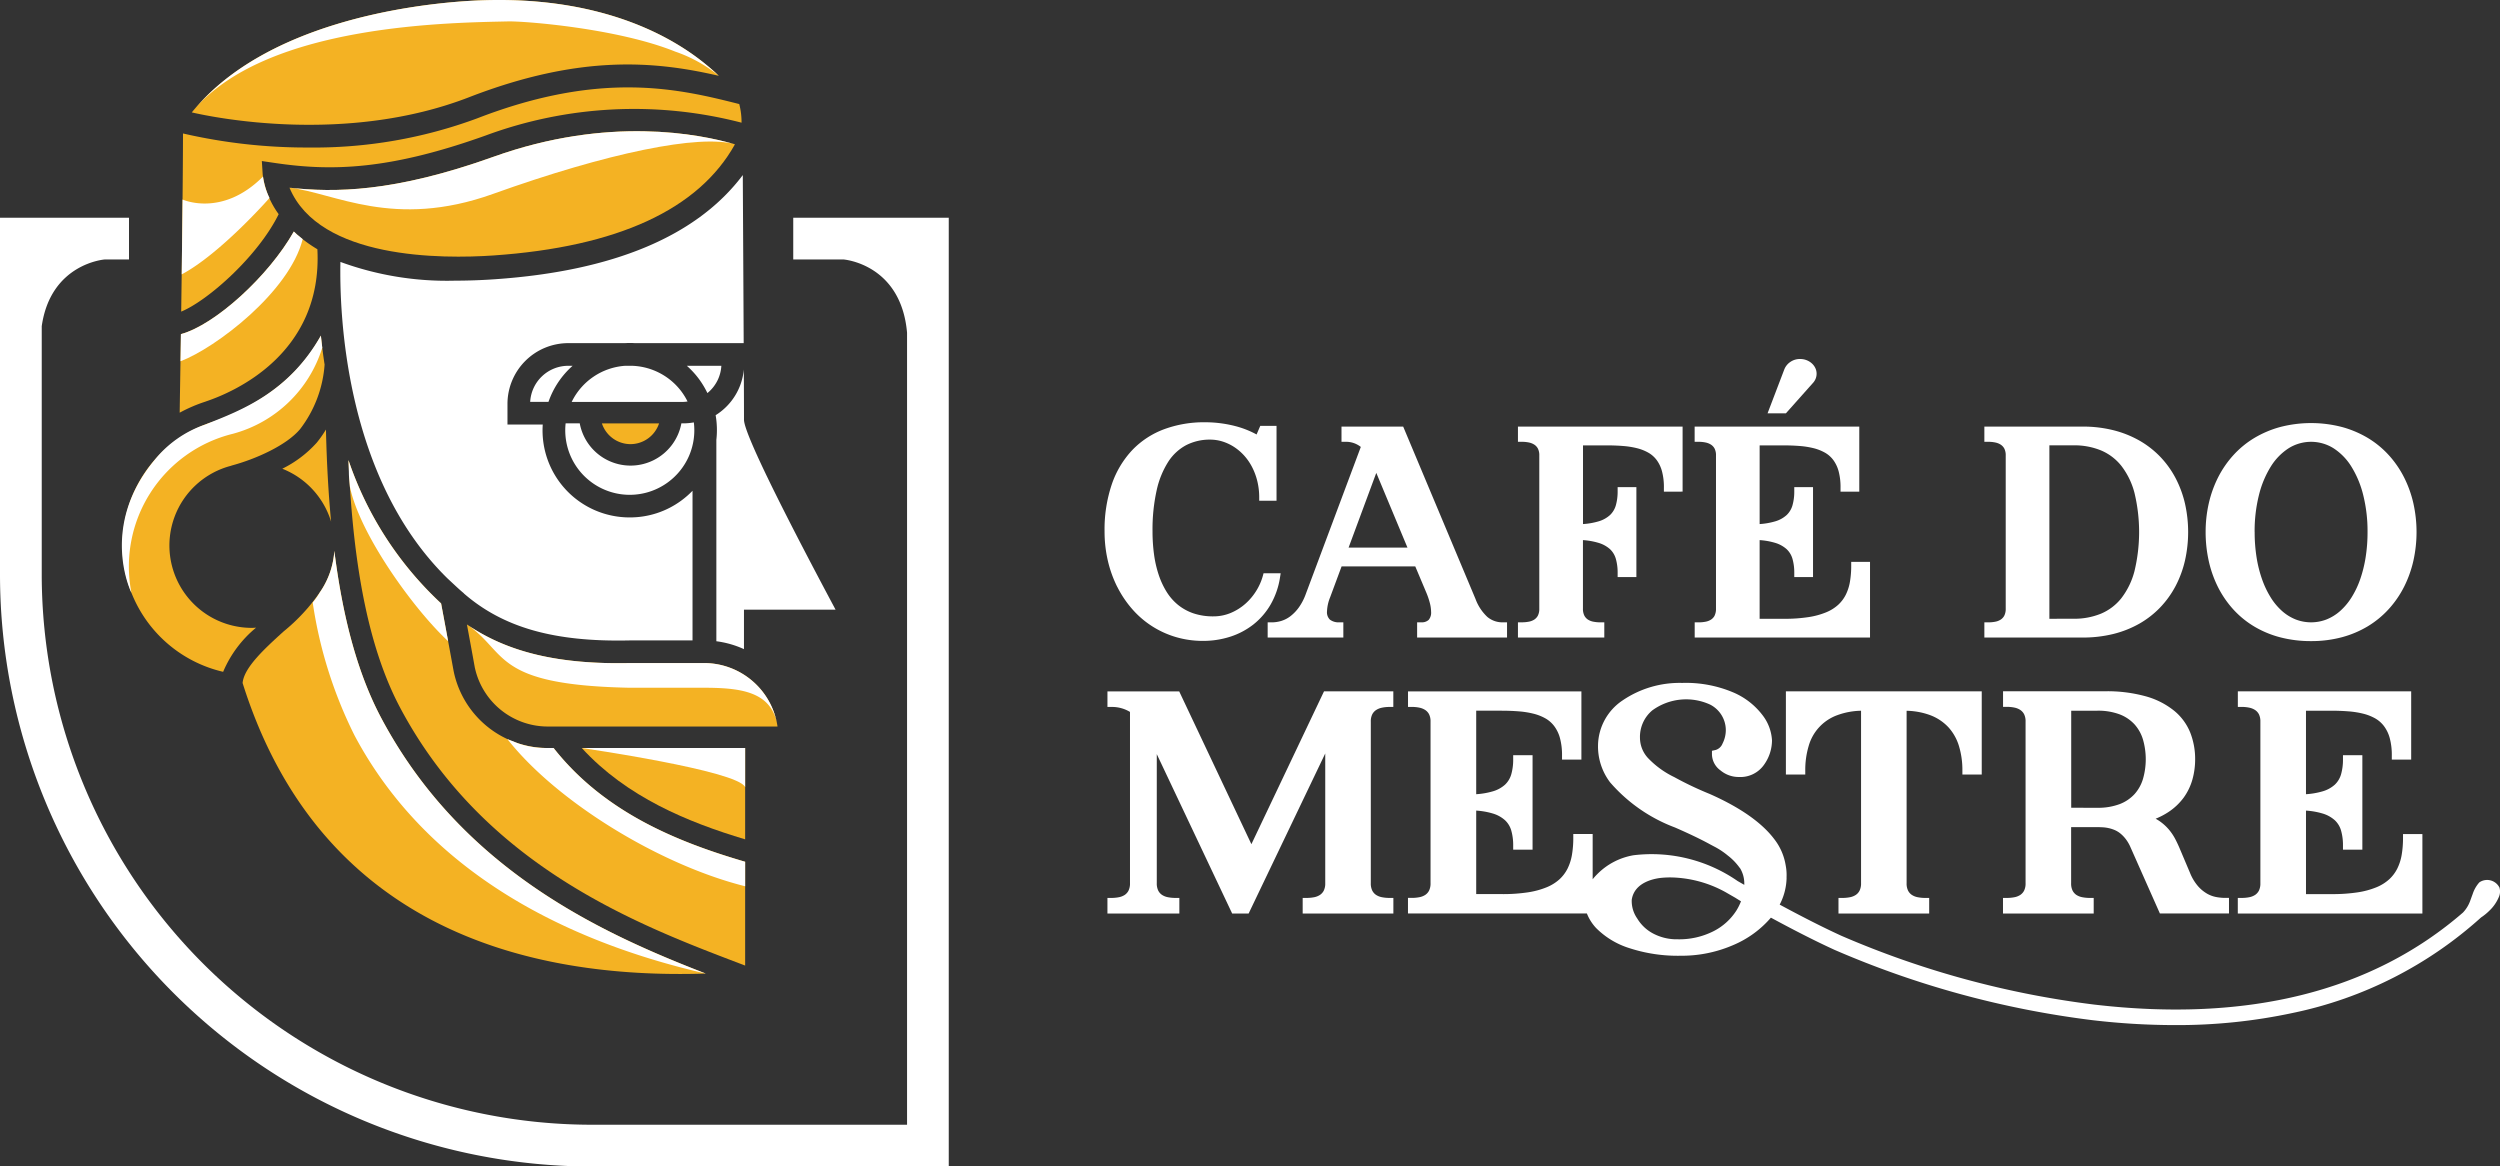 <svg id="Grupo_104" data-name="Grupo 104" xmlns="http://www.w3.org/2000/svg" xmlns:xlink="http://www.w3.org/1999/xlink" width="258" height="120.38" viewBox="0 0 258 120.38">
  <rect x="0" y="0" width="258" height="120.38" fill="#333333" stroke="none"/>
  <defs>
    <clipPath id="clip-path">
      <rect id="Retângulo_6" data-name="Retângulo 6" width="258" height="120.38" fill="none"/>
    </clipPath>
  </defs>
  <g id="Grupo_5" data-name="Grupo 5" transform="translate(0 0)" clip-path="url(#clip-path)">
    <path id="Caminho_42" data-name="Caminho 42" d="M283.366,110.231h-.417V111.8h9.279v-1.568h-.416a2.428,2.428,0,0,1-1.61-.554,4.824,4.824,0,0,1-1.229-1.862l-7.461-17.782h-6.367V91.6h.417a2.445,2.445,0,0,1,1.576.53L271.462,107.3a5.719,5.719,0,0,1-.725,1.4,4.338,4.338,0,0,1-.873.905,3,3,0,0,1-.935.481,3.469,3.469,0,0,1-.987.148h-.417V111.8h7.81v-1.568h-.417a1.489,1.489,0,0,1-.969-.28,1.061,1.061,0,0,1-.3-.855,4.282,4.282,0,0,1,.323-1.452l1.184-3.19h7.6l1.1,2.612a7.849,7.849,0,0,1,.41,1.184,3.864,3.864,0,0,1,.126.9,1.149,1.149,0,0,1-.252.827,1.037,1.037,0,0,1-.764.252m-1.424-7.712h-6.075l2.858-7.711Z" transform="translate(-136.702 -46.006)" fill="#fff"/>
    <path id="Caminho_43" data-name="Caminho 43" d="M337.336,96.742V90.033H320.344V91.6h.417a3.562,3.562,0,0,1,.722.073,1.62,1.62,0,0,1,.563.229,1.1,1.1,0,0,1,.362.408,1.525,1.525,0,0,1,.139.709v15.791a1.556,1.556,0,0,1-.14.715,1.09,1.09,0,0,1-.362.411,1.544,1.544,0,0,1-.557.223,3.761,3.761,0,0,1-.727.07h-.417V111.8h8.912v-1.568h-.417a3.764,3.764,0,0,1-.727-.07,1.551,1.551,0,0,1-.558-.223,1.088,1.088,0,0,1-.361-.411,1.55,1.55,0,0,1-.141-.715v-7.068a7.185,7.185,0,0,1,1.591.28,3.1,3.1,0,0,1,1.2.654,2.2,2.2,0,0,1,.6.987,5.217,5.217,0,0,1,.189,1.474v.417h1.935v-9.28h-1.935v.417a5.212,5.212,0,0,1-.189,1.474,2.231,2.231,0,0,1-.6.993,3.012,3.012,0,0,1-1.191.652,7.285,7.285,0,0,1-1.594.276v-8.12h2.439c.586,0,1.154.021,1.689.063a8.7,8.7,0,0,1,1.454.231,4.656,4.656,0,0,1,1.167.463,2.806,2.806,0,0,1,.848.749,3.471,3.471,0,0,1,.551,1.156,6.333,6.333,0,0,1,.2,1.7v.417Z" transform="translate(-163.692 -46.006)" fill="#fff"/>
    <path id="Caminho_44" data-name="Caminho 44" d="M359.7,109.528a1.085,1.085,0,0,1-.362.411,1.546,1.546,0,0,1-.557.224,3.761,3.761,0,0,1-.727.07h-.417V111.8h18.094v-7.811H373.79v.417a9.645,9.645,0,0,1-.132,1.641,4.813,4.813,0,0,1-.426,1.331,3.639,3.639,0,0,1-.78,1.038,4.257,4.257,0,0,1-1.237.776,7.946,7.946,0,0,1-1.836.5,16.131,16.131,0,0,1-2.519.174h-2.521v-8.12a7.124,7.124,0,0,1,1.591.28,3.091,3.091,0,0,1,1.195.654,2.2,2.2,0,0,1,.6.986,5.22,5.22,0,0,1,.189,1.474v.417h1.935v-9.28h-1.935v.417a5.214,5.214,0,0,1-.189,1.474,2.233,2.233,0,0,1-.6.993,3.01,3.01,0,0,1-1.192.652,7.311,7.311,0,0,1-1.593.277V91.969h2.439c.586,0,1.155.022,1.69.063a8.706,8.706,0,0,1,1.453.231,4.7,4.7,0,0,1,1.167.463,2.819,2.819,0,0,1,.848.749,3.482,3.482,0,0,1,.551,1.156,6.333,6.333,0,0,1,.2,1.7v.417h1.935V90.034H357.632V91.6h.417a3.528,3.528,0,0,1,.722.074,1.621,1.621,0,0,1,.563.229,1.107,1.107,0,0,1,.362.408,1.523,1.523,0,0,1,.139.709v15.792a1.557,1.557,0,0,1-.14.715" transform="translate(-182.745 -46.006)" fill="#fff"/>
    <path id="Caminho_45" data-name="Caminho 45" d="M377.96,77.849a1.368,1.368,0,0,0,.12-.566,1.347,1.347,0,0,0-.147-.618,1.579,1.579,0,0,0-.373-.473,1.749,1.749,0,0,0-.537-.315,1.839,1.839,0,0,0-.646-.113,1.73,1.73,0,0,0-1.026.316,1.659,1.659,0,0,0-.612.779l-1.721,4.512h1.893l2.734-3.07a1.532,1.532,0,0,0,.315-.454" transform="translate(-190.607 -38.715)" fill="#fff"/>
    <path id="Caminho_46" data-name="Caminho 46" d="M420.837,109.528a1.084,1.084,0,0,1-.362.411,1.54,1.54,0,0,1-.557.224,3.754,3.754,0,0,1-.727.07h-.417V111.8h10.148a13,13,0,0,0,3.173-.371,10.629,10.629,0,0,0,2.685-1.067,9.489,9.489,0,0,0,2.156-1.685,9.824,9.824,0,0,0,1.577-2.2,10.961,10.961,0,0,0,.964-2.62,13.38,13.38,0,0,0,0-5.886,10.991,10.991,0,0,0-.964-2.615,9.732,9.732,0,0,0-1.578-2.2,9.546,9.546,0,0,0-2.155-1.68,10.757,10.757,0,0,0-2.684-1.07,12.849,12.849,0,0,0-3.174-.376H418.774V91.6h.417a3.53,3.53,0,0,1,.723.074,1.621,1.621,0,0,1,.562.229,1.106,1.106,0,0,1,.363.409,1.527,1.527,0,0,1,.139.709v15.791a1.552,1.552,0,0,1-.14.715m4.646.337v-17.9H428a7.209,7.209,0,0,1,2.817.527,5.317,5.317,0,0,1,2.092,1.589,7.769,7.769,0,0,1,1.351,2.768,17.261,17.261,0,0,1,0,8.123,7.76,7.76,0,0,1-1.351,2.772,5.325,5.325,0,0,1-2.092,1.59,7.218,7.218,0,0,1-2.817.527Z" transform="translate(-213.988 -46.006)" fill="#fff"/>
    <path id="Caminho_47" data-name="Caminho 47" d="M465.47,100.524a13.762,13.762,0,0,0,.318,2.973,11.632,11.632,0,0,0,.943,2.685,10.336,10.336,0,0,0,1.555,2.287,9.563,9.563,0,0,0,2.145,1.776,10.382,10.382,0,0,0,2.7,1.139,12.418,12.418,0,0,0,3.221.4,12.15,12.15,0,0,0,3.181-.4,10.426,10.426,0,0,0,2.687-1.138,9.735,9.735,0,0,0,2.154-1.775,10.412,10.412,0,0,0,1.573-2.286,11.668,11.668,0,0,0,.962-2.685,13.634,13.634,0,0,0,0-5.938,11.68,11.68,0,0,0-.962-2.68,10.417,10.417,0,0,0-1.573-2.286,9.644,9.644,0,0,0-2.154-1.77,10.644,10.644,0,0,0-2.685-1.138,12.7,12.7,0,0,0-6.363,0,10.642,10.642,0,0,0-2.685,1.138,9.639,9.639,0,0,0-2.154,1.77,10.413,10.413,0,0,0-1.574,2.286,11.729,11.729,0,0,0-.962,2.68,13.291,13.291,0,0,0-.327,2.962m5.056,0a15.379,15.379,0,0,1,.446-3.812,10.161,10.161,0,0,1,1.233-2.955,6.013,6.013,0,0,1,1.844-1.883,4.368,4.368,0,0,1,4.607,0,6.007,6.007,0,0,1,1.844,1.883,10.159,10.159,0,0,1,1.233,2.955,15.368,15.368,0,0,1,.446,3.812,16.483,16.483,0,0,1-.2,2.632,13.11,13.11,0,0,1-.573,2.287,9.143,9.143,0,0,1-.9,1.866,6.416,6.416,0,0,1-1.172,1.384,4.8,4.8,0,0,1-1.394.858,4.412,4.412,0,0,1-3.173,0,4.811,4.811,0,0,1-1.394-.858,6.312,6.312,0,0,1-1.166-1.383,9.468,9.468,0,0,1-.9-1.869,12.79,12.79,0,0,1-.577-2.285,16.567,16.567,0,0,1-.2-2.632" transform="translate(-237.849 -45.622)" fill="#fff"/>
    <path id="Caminho_48" data-name="Caminho 48" d="M248.568,161.675l-7.338-15.532-.112-.239h-7.405v1.608h.417a3.569,3.569,0,0,1,1.909.514V165.7a1.656,1.656,0,0,1-.151.765,1.184,1.184,0,0,1-.389.443,1.664,1.664,0,0,1-.6.239,4,4,0,0,1-.771.074h-.417v1.608h7.422v-1.608h-.417a3.964,3.964,0,0,1-.772-.075,1.64,1.64,0,0,1-.6-.239,1.172,1.172,0,0,1-.389-.442,1.66,1.66,0,0,1-.151-.766V152.381l7.779,16.448h1.7l7.906-16.517V165.7a1.655,1.655,0,0,1-.151.765,1.18,1.18,0,0,1-.389.442,1.657,1.657,0,0,1-.6.24,4,4,0,0,1-.772.074h-.417v1.608h9.36v-1.608h-.417a3.966,3.966,0,0,1-.772-.075,1.65,1.65,0,0,1-.6-.239,1.176,1.176,0,0,1-.389-.442,1.659,1.659,0,0,1-.151-.766V149.034a1.632,1.632,0,0,1,.15-.758,1.186,1.186,0,0,1,.39-.44,1.724,1.724,0,0,1,.6-.245,3.728,3.728,0,0,1,.767-.079h.417V145.9h-7.152Z" transform="translate(-119.424 -74.555)" fill="#fff"/>
    <path id="Caminho_49" data-name="Caminho 49" d="M397.1,154.489V145.9H376.889v8.585h2v-.417a8.642,8.642,0,0,1,.355-2.542,4.752,4.752,0,0,1,2.974-3.174,7.506,7.506,0,0,1,2.428-.449V165.7a1.653,1.653,0,0,1-.152.766,1.165,1.165,0,0,1-.389.442,1.657,1.657,0,0,1-.6.24,4.008,4.008,0,0,1-.772.074h-.417v1.608h9.36v-1.608h-.417a3.968,3.968,0,0,1-.772-.075,1.645,1.645,0,0,1-.6-.239,1.164,1.164,0,0,1-.389-.442,1.648,1.648,0,0,1-.151-.765V147.907a7.47,7.47,0,0,1,2.422.448,4.973,4.973,0,0,1,1.889,1.25,5.047,5.047,0,0,1,1.087,1.926,8.538,8.538,0,0,1,.359,2.54v.417Z" transform="translate(-192.585 -74.555)" fill="#fff"/>
    <path id="Caminho_50" data-name="Caminho 50" d="M432.436,159.915c.187,0,.387.006.6.019a3.806,3.806,0,0,1,.6.087,3.615,3.615,0,0,1,.616.2,2.512,2.512,0,0,1,.578.354,3.513,3.513,0,0,1,.557.58,4.069,4.069,0,0,1,.491.854l3.026,6.817h7.131v-1.608h-.417a5.219,5.219,0,0,1-.892-.086,3.044,3.044,0,0,1-.937-.342,3.733,3.733,0,0,1-.939-.768,4.853,4.853,0,0,1-.83-1.369l-1.065-2.517c-.133-.318-.289-.652-.465-.991a5.4,5.4,0,0,0-.693-1.02,5,5,0,0,0-1.009-.884q-.153-.1-.323-.194a7.429,7.429,0,0,0,1.269-.657,6.153,6.153,0,0,0,1.619-1.513A5.92,5.92,0,0,0,442.26,155a7.729,7.729,0,0,0,.282-2.095,7.458,7.458,0,0,0-.493-2.714,5.631,5.631,0,0,0-1.64-2.26,8.109,8.109,0,0,0-2.905-1.5,14.934,14.934,0,0,0-4.293-.537H422.717v1.608h.417a3.741,3.741,0,0,1,.768.079,1.721,1.721,0,0,1,.6.245,1.183,1.183,0,0,1,.39.44,1.626,1.626,0,0,1,.15.758V165.7a1.66,1.66,0,0,1-.151.765,1.179,1.179,0,0,1-.39.443,1.663,1.663,0,0,1-.6.239,4.013,4.013,0,0,1-.772.074h-.417v1.608h9.36v-1.608h-.417a3.971,3.971,0,0,1-.772-.075,1.658,1.658,0,0,1-.6-.238,1.179,1.179,0,0,1-.389-.443,1.656,1.656,0,0,1-.151-.765v-5.785Zm-2.684-2V147.9h2.684a6.306,6.306,0,0,1,2.325.381,4.052,4.052,0,0,1,1.527,1.031,4.128,4.128,0,0,1,.87,1.563,7.347,7.347,0,0,1,0,4.067,4.117,4.117,0,0,1-.87,1.564,4.052,4.052,0,0,1-1.527,1.03,6.294,6.294,0,0,1-2.325.382Z" transform="translate(-216.003 -74.555)" fill="#fff"/>
    <path id="Caminho_51" data-name="Caminho 51" d="M474.442,166.465a1.18,1.18,0,0,1-.39.443,1.662,1.662,0,0,1-.6.239,3.961,3.961,0,0,1-.772.074h-.417v1.608h19.05v-8.2h-2v.416a10.2,10.2,0,0,1-.139,1.736,5.1,5.1,0,0,1-.452,1.411,3.863,3.863,0,0,1-.826,1.1,4.519,4.519,0,0,1-1.313.823,8.39,8.39,0,0,1-1.943.529,17.118,17.118,0,0,1-2.662.183H479.3v-8.618a7.685,7.685,0,0,1,1.71.3,3.277,3.277,0,0,1,1.269.7,2.35,2.35,0,0,1,.638,1.051,5.521,5.521,0,0,1,.2,1.562v.417h2v-9.747h-2v.417a5.516,5.516,0,0,1-.2,1.562,2.383,2.383,0,0,1-.639,1.058,3.2,3.2,0,0,1-1.267.693,7.761,7.761,0,0,1-1.712.295V147.9h2.6c.62,0,1.22.023,1.784.067a9.133,9.133,0,0,1,1.538.245,4.958,4.958,0,0,1,1.238.491,3,3,0,0,1,.9.8,3.673,3.673,0,0,1,.585,1.228,6.675,6.675,0,0,1,.212,1.8v.417h2V145.9H472.267v1.609h.417a3.772,3.772,0,0,1,.768.078,1.716,1.716,0,0,1,.6.245,1.185,1.185,0,0,1,.391.44,1.634,1.634,0,0,1,.15.758V165.7a1.657,1.657,0,0,1-.15.765" transform="translate(-241.322 -74.555)" fill="#fff"/>
    <path id="Caminho_52" data-name="Caminho 52" d="M409.76,165.207a1.419,1.419,0,0,0-2.054-.5,3.359,3.359,0,0,0-.692,1.213c-.076.2-.14.379-.2.543l-.067.186a3.461,3.461,0,0,1-.726,1.168c-9.412,8.16-22.213,11.358-38.076,9.5a94.939,94.939,0,0,1-26.081-7.1c-2.052-.936-4.353-2.129-6.363-3.215a6.239,6.239,0,0,0,.713-2.773h-.006a5.3,5.3,0,0,0-.092-1.3h0a5.942,5.942,0,0,0-1.18-2.692c-1.285-1.7-3.529-3.273-6.679-4.664a34.552,34.552,0,0,1-3.64-1.732,9.3,9.3,0,0,1-2.735-1.995,3.1,3.1,0,0,1-.8-2.045,3.565,3.565,0,0,1,1.279-2.849,5.929,5.929,0,0,1,5.961-.592,2.971,2.971,0,0,1,1.619,2.619,3.07,3.07,0,0,1-.339,1.405,1.108,1.108,0,0,1-.709.658l-.382.085v.392a2.09,2.09,0,0,0,.876,1.629,2.927,2.927,0,0,0,1.9.683,2.973,2.973,0,0,0,2.6-1.265,4.346,4.346,0,0,0,.82-2.513,4.669,4.669,0,0,0-.963-2.584A7.454,7.454,0,0,0,330.7,145.1a12.49,12.49,0,0,0-5.268-.976,10.451,10.451,0,0,0-6.163,1.818,5.681,5.681,0,0,0-2.515,4.571A6.128,6.128,0,0,0,318,154.386a16.535,16.535,0,0,0,6.7,4.659c1.454.634,2.669,1.217,3.61,1.734.15.081.275.147.387.206a7.685,7.685,0,0,1,1.441.946,5.912,5.912,0,0,1,1.18,1.2,1.366,1.366,0,0,0,.1.124,3.04,3.04,0,0,1,.43,1.56c0,.05,0,.1,0,.148l-.687-.393a15.578,15.578,0,0,0-10.747-2.662,6.886,6.886,0,0,0-3.759,1.969,5.412,5.412,0,0,0-.455.511v-4.67h-2v.417a10.211,10.211,0,0,1-.139,1.736,5.112,5.112,0,0,1-.451,1.411,3.868,3.868,0,0,1-.827,1.1,4.522,4.522,0,0,1-1.314.823,8.408,8.408,0,0,1-1.942.529,17.123,17.123,0,0,1-2.662.183h-2.684v-8.618a7.629,7.629,0,0,1,1.71.3,3.276,3.276,0,0,1,1.269.7,2.342,2.342,0,0,1,.638,1.051,5.516,5.516,0,0,1,.2,1.562v.417h2v-9.748h-2V152a5.515,5.515,0,0,1-.2,1.562,2.376,2.376,0,0,1-.639,1.058,3.2,3.2,0,0,1-1.267.693,7.788,7.788,0,0,1-1.711.295v-8.618h2.6c.62,0,1.22.023,1.784.067a9.159,9.159,0,0,1,1.538.245,4.964,4.964,0,0,1,1.238.491,3,3,0,0,1,.9.8,3.669,3.669,0,0,1,.585,1.227,6.693,6.693,0,0,1,.212,1.8v.417h2V145H297.144V146.6h.417a3.737,3.737,0,0,1,.768.079,1.724,1.724,0,0,1,.6.245,1.185,1.185,0,0,1,.39.44,1.632,1.632,0,0,1,.15.758v16.666a1.656,1.656,0,0,1-.151.765,1.177,1.177,0,0,1-.389.443,1.666,1.666,0,0,1-.6.239,4.013,4.013,0,0,1-.772.074h-.417v1.608h18.464a4.74,4.74,0,0,0,.971,1.522,8.364,8.364,0,0,0,3.434,2.061,16.068,16.068,0,0,0,5.276.779,13.364,13.364,0,0,0,5.418-1.1,10.5,10.5,0,0,0,3.892-2.831c2.068,1.121,4.462,2.365,6.6,3.338a96.738,96.738,0,0,0,26.565,7.24,73.4,73.4,0,0,0,8.5.51,56.892,56.892,0,0,0,12.2-1.256,41.557,41.557,0,0,0,19.423-9.853,5.536,5.536,0,0,0,.843-.683,4.149,4.149,0,0,0,.993-1.428,1.388,1.388,0,0,0,.046-1.017m-78.841,1.1c.162.1.313.193.447.277l.136.086a5.648,5.648,0,0,1-.462.933,6.029,6.029,0,0,1-2.37,2.149,7.827,7.827,0,0,1-3.705.837,5.192,5.192,0,0,1-2.537-.6,4.2,4.2,0,0,1-1.638-1.554,3.137,3.137,0,0,1-.562-1.931c.292-1.9,2.528-2.219,3.206-2.27q.406-.031.8-.03a12.059,12.059,0,0,1,5.7,1.535c.248.144.584.337.989.568" transform="translate(-151.837 -73.646)" fill="#fff"/>
    <path id="Caminho_53" data-name="Caminho 53" d="M234.423,106.1a10.928,10.928,0,0,0,1.531,2.282,9.554,9.554,0,0,0,4.5,2.893,9.8,9.8,0,0,0,2.809.4,9.126,9.126,0,0,0,2.807-.429,7.7,7.7,0,0,0,2.4-1.266,7.259,7.259,0,0,0,1.784-2.071,8.073,8.073,0,0,0,.969-2.825l.062-.391h-1.767l-.067.251a5.874,5.874,0,0,1-.676,1.547,5.98,5.98,0,0,1-1.133,1.352,5.482,5.482,0,0,1-1.511.947,4.611,4.611,0,0,1-1.806.354,6.284,6.284,0,0,1-2.028-.307,5.191,5.191,0,0,1-1.585-.862,5.407,5.407,0,0,1-1.187-1.344,8.274,8.274,0,0,1-.828-1.773,11.544,11.544,0,0,1-.482-2.108,17.569,17.569,0,0,1-.155-2.365,18.662,18.662,0,0,1,.431-4.271,9.063,9.063,0,0,1,1.208-2.95,5,5,0,0,1,1.854-1.7,5.319,5.319,0,0,1,2.456-.56,4.264,4.264,0,0,1,1.268.193,4.861,4.861,0,0,1,1.192.559,5.285,5.285,0,0,1,1.042.889,5.62,5.62,0,0,1,.822,1.19,6.581,6.581,0,0,1,.542,1.459,7.057,7.057,0,0,1,.194,1.677v.337h1.788V89.483H249.18l-.382.891c-.249-.138-.515-.268-.8-.39a9.684,9.684,0,0,0-1.341-.462,12.521,12.521,0,0,0-3.194-.41,11.911,11.911,0,0,0-4.189.712,8.809,8.809,0,0,0-3.292,2.145,9.752,9.752,0,0,0-2.124,3.542,14.583,14.583,0,0,0-.748,4.871,13.286,13.286,0,0,0,.338,3.016,12.136,12.136,0,0,0,.969,2.7" transform="translate(-119.119 -45.535)" fill="#fff"/>
    <path id="Caminho_54" data-name="Caminho 54" d="M61.061,143.857H97.912V45.945H81.863v4.307h5.2l-.026,0s5.948.432,6.571,7.562V139.55H61.061A56.819,56.819,0,0,1,4.307,82.8V57.142c.926-6.481,6.494-6.886,6.494-6.886l-.026,0h2.538V45.945H0V82.8a61.131,61.131,0,0,0,61.061,61.061" transform="translate(0 -23.477)" fill="#fff"/>
    <path id="Caminho_55" data-name="Caminho 55" d="M40.608,66.4c2.886-.962,12.082-4.9,11.522-15.712a14.392,14.392,0,0,1-2.092-1.512c-.12-.106-.228-.212-.34-.318-2.61,4.622-8.146,9.641-11.653,10.59-.049,3.367-.1,6.268-.126,8.108a15.584,15.584,0,0,1,2.69-1.152Z" transform="translate(-19.376 -24.966)" fill="#f4b223"/>
    <path id="Caminho_56" data-name="Caminho 56" d="M114.476,149.271v-10.72c-6.924-2.025-14.52-5.068-19.768-11.739h-.635a9.919,9.919,0,0,1-9.635-7.723l-.053-.251c-.457-2.508-1.084-5.865-1.287-6.948A35.88,35.88,0,0,1,73.539,97.1c.5,11.5,2.235,19.744,5.357,25.6,8.7,16.333,24.507,22.35,34.966,26.331l.614.234" transform="translate(-37.577 -49.618)" fill="#f4b223"/>
    <path id="Caminho_57" data-name="Caminho 57" d="M123.01,135.769h-7.677c-7.243.156-12.568-1.079-16.8-3.985.255,1.37.556,3,.8,4.36l.011.067c0,.007,0,.014.006.021a7.7,7.7,0,0,0,7.492,6.085h23.745a7.668,7.668,0,0,0-7.577-6.547" transform="translate(-50.347 -67.34)" fill="#f4b223"/>
    <path id="Caminho_58" data-name="Caminho 58" d="M139.635,157.857h-16.86c4.645,5.072,10.959,7.657,16.86,9.427Z" transform="translate(-62.736 -80.663)" fill="#f4b223"/>
    <path id="Caminho_59" data-name="Caminho 59" d="M99,159.878c-10.644-4.131-25.1-10.627-33.471-26.341-2.352-4.413-3.947-10.068-4.857-17.278a8.449,8.449,0,0,1-1.5,4.281h0a19.285,19.285,0,0,1-3.734,4.03c-1.926,1.748-4.093,3.722-4.232,5.325C59.162,155.176,80.6,160.479,99,159.878" transform="translate(-26.169 -59.407)" fill="#f4b223"/>
    <path id="Caminho_60" data-name="Caminho 60" d="M69.09,10.034C80.566,5.589,88.282,6.3,94.868,7.826a24.49,24.49,0,0,0-3.911-3.014C86.869,2.255,79.688-.632,68.664.123,62.624.541,47.839,2.5,40.478,11.6c2.275.525,15.944,3.341,28.612-1.565" transform="translate(-20.684 0)" fill="#f4b223"/>
    <path id="Caminho_61" data-name="Caminho 61" d="M151.024,82.678a8.982,8.982,0,0,1,.075,2.552v20.782a9.881,9.881,0,0,1,2.849.814V102.75H163.4c-4.334-8.116-9.449-18.029-9.449-19.6,0-.936-.005-2.67-.017-5.189a6.229,6.229,0,0,1-2.908,4.721" transform="translate(-77.171 -39.835)" fill="#fff"/>
    <path id="Caminho_62" data-name="Caminho 62" d="M87.817,47.693c-1.414.1-2.8.149-4.106.149a31.959,31.959,0,0,1-11.878-1.933c-.11,5.271.433,22.319,11.1,32.711l.923.857c.206.188.413.376.63.557l.088.074-.006.009c4.061,3.529,9.339,5.026,17.091,4.853h6.511V69.526a9.029,9.029,0,0,1-1.153,1.007,8.926,8.926,0,0,1-5.318,1.743,8.98,8.98,0,0,1-8.987-9.584h-3.64V60.559a6.277,6.277,0,0,1,6.27-6.269h5.85a8.784,8.784,0,0,1,1.04,0h11.217c-.02-4.252-.051-10.044-.092-17.345-4.728,6.289-13.318,9.9-25.54,10.748" transform="translate(-36.701 -18.878)" fill="#fff"/>
    <path id="Caminho_63" data-name="Caminho 63" d="M82.162,40.51c12.781-.884,21.157-4.742,24.9-11.469-3.65-1.067-13.085-2.954-24.92,1.289-10.289,3.686-16.422,3.7-21.052,3.19,3.089,7.4,15.741,7.357,21.074,6.99" transform="translate(-31.215 -14.148)" fill="#f4b223"/>
    <path id="Caminho_64" data-name="Caminho 64" d="M126.968,77.2h-.849a6.642,6.642,0,0,0-5.472,3.725h11.519a3.8,3.8,0,0,0,.438-.043,6.721,6.721,0,0,0-.593-.982,6.649,6.649,0,0,0-5.044-2.7" transform="translate(-61.649 -39.447)" fill="#fff"/>
    <path id="Caminho_65" data-name="Caminho 65" d="M26.408,96.341a13.448,13.448,0,0,0,9.823,9.184,11.867,11.867,0,0,1,3.4-4.557c-.134.006-.266.021-.4.021A8.5,8.5,0,0,1,37.08,84.254l0-.01c2.536-.677,5.715-2.107,7.1-3.777A12.347,12.347,0,0,0,46.7,73.823c-.16-1.041-.285-2.039-.384-2.993-2.94,5.517-8.52,7.979-10.955,8.824l0,.007a13.4,13.4,0,0,0-8.956,16.68" transform="translate(-13.202 -36.193)" fill="#f4b223"/>
    <path id="Caminho_66" data-name="Caminho 66" d="M59.576,94.691a8.542,8.542,0,0,1,5.036,5.461q-.415-4.386-.53-9.507a11.514,11.514,0,0,1-.957,1.363,11.767,11.767,0,0,1-3.549,2.683" transform="translate(-30.443 -46.318)" fill="#f4b223"/>
    <path id="Caminho_67" data-name="Caminho 67" d="M146.215,78.584a8.942,8.942,0,0,1,.854,1.429,3.912,3.912,0,0,0,1.44-2.816h-3.563a8.846,8.846,0,0,1,1.269,1.387" transform="translate(-74.065 -39.447)" fill="#fff"/>
    <path id="Caminho_68" data-name="Caminho 68" d="M129.98,91.491a3.114,3.114,0,0,0,2.948-2.142h-5.9a3.114,3.114,0,0,0,2.948,2.142" transform="translate(-64.912 -45.656)" fill="#f4b223"/>
    <path id="Caminho_69" data-name="Caminho 69" d="M111.889,80.922h1.887a8.829,8.829,0,0,1,2.492-3.725h-.453a3.937,3.937,0,0,0-3.926,3.725" transform="translate(-57.174 -39.447)" fill="#fff"/>
    <path id="Caminho_70" data-name="Caminho 70" d="M129.883,95.32a6.648,6.648,0,0,0,2.671-6.18,6.117,6.117,0,0,1-1.086.1h-.2a5.334,5.334,0,0,1-10.488,0h-1.457a6.656,6.656,0,0,0,10.565,6.077" transform="translate(-60.95 -45.549)" fill="#fff"/>
    <path id="Caminho_71" data-name="Caminho 71" d="M48.3,31.526a8.821,8.821,0,0,1-1.649-4.112l-.087-1.368,1.356.2c5.87.87,11.814.72,21.755-2.841a44.137,44.137,0,0,1,26.395-1.318,7.547,7.547,0,0,0-.237-1.922c-6.156-1.554-14.166-3.512-27.042,1.474a48.463,48.463,0,0,1-17.383,3.011,56.781,56.781,0,0,1-12.98-1.45c-.012,4.908-.1,12.143-.186,18.385,2.8-1.159,7.958-5.769,10.059-10.06" transform="translate(-19.542 -9.426)" fill="#f4b223"/>
    <path id="Caminho_72" data-name="Caminho 72" d="M82.086,34.163c11.835-4.242,21.323-6.187,24.972-5.12-3.649-1.067-13.085-2.954-24.919,1.288-10.289,3.686-16.422,3.7-21.052,3.191,4.63.51,10.71,4.328,21,.642" transform="translate(-31.215 -14.149)" fill="#fff"/>
    <path id="Caminho_73" data-name="Caminho 73" d="M73.574,2.21c1.714-.04,11.277.706,17.257,3.117a14.563,14.563,0,0,1,4.5,2.5,24.514,24.514,0,0,0-3.91-3.014C87.331,2.254,80.149-.633,69.126.122c-5.922.41-20.251,2.3-27.745,10.959C49.04,2.49,67.639,2.348,73.574,2.21" transform="translate(-21.145 0)" fill="#fff"/>
    <path id="Caminho_74" data-name="Caminho 74" d="M50.7,49.647h0c-.2-.153-.388-.309-.573-.471-.12-.105-.228-.211-.34-.318-2.61,4.623-8.146,9.642-11.653,10.59-.014.977-.028,1.913-.042,2.8C41.7,60.886,49.336,55.1,50.7,49.647" transform="translate(-19.463 -24.966)" fill="#fff"/>
    <path id="Caminho_75" data-name="Caminho 75" d="M115.134,138.314h7.677c3.846,0,7.239.3,7.778,4a7.669,7.669,0,0,0-7.577-6.548h-7.676c-7.244.156-12.568-1.079-16.8-3.984,4.237,2.906,2.644,6.225,16.6,6.53" transform="translate(-50.348 -67.34)" fill="#fff"/>
    <path id="Caminho_76" data-name="Caminho 76" d="M46.4,72.079a13.264,13.264,0,0,1-9.214,8.878A14.1,14.1,0,0,0,26.707,97.373s-3.385-6.771,2.378-13.7a11.426,11.426,0,0,1,5.22-3.662c3.851-1.52,8.62-3.334,11.951-9.185Z" transform="translate(-13.142 -36.193)" fill="#fff"/>
    <path id="Caminho_77" data-name="Caminho 77" d="M65.995,121.594a45.413,45.413,0,0,0,4.332,13.742c8.373,15.714,24.752,21.914,36.228,24.543-10.644-4.131-25.1-10.627-33.472-26.341-2.351-4.413-3.947-10.068-4.856-17.278a8.458,8.458,0,0,1-1.5,4.281h0a7.988,7.988,0,0,1-.737,1.052" transform="translate(-33.723 -59.407)" fill="#fff"/>
    <path id="Caminho_78" data-name="Caminho 78" d="M107.084,155.984c5.08,6.458,15.675,12.962,24.533,15.184v-2.529c-6.925-2.025-14.52-5.068-19.768-11.739h-.635a9.11,9.11,0,0,1-3.048-.489Z" transform="translate(-54.718 -79.706)" fill="#fff"/>
    <path id="Caminho_79" data-name="Caminho 79" d="M83.825,115.791c-.311-1.679-.6-3.228-.727-3.9A35.874,35.874,0,0,1,73.539,97.1c.088,2.006-.016.927.147,2.739,1.011,4.941,6.605,12.671,10.139,15.95" transform="translate(-37.577 -49.617)" fill="#fff"/>
    <path id="Caminho_80" data-name="Caminho 80" d="M47.408,39.47s-5.043,5.747-9.057,7.882l.088-7.723s4.075,1.877,8.3-2.371a7.071,7.071,0,0,0,.673,2.212" transform="translate(-19.597 -19.038)" fill="#fff"/>
    <path id="Caminho_81" data-name="Caminho 81" d="M122.775,157.857s16.1,2.328,16.86,4.035v-4.035Z" transform="translate(-62.736 -80.663)" fill="#fff"/>
  </g>
</svg>
